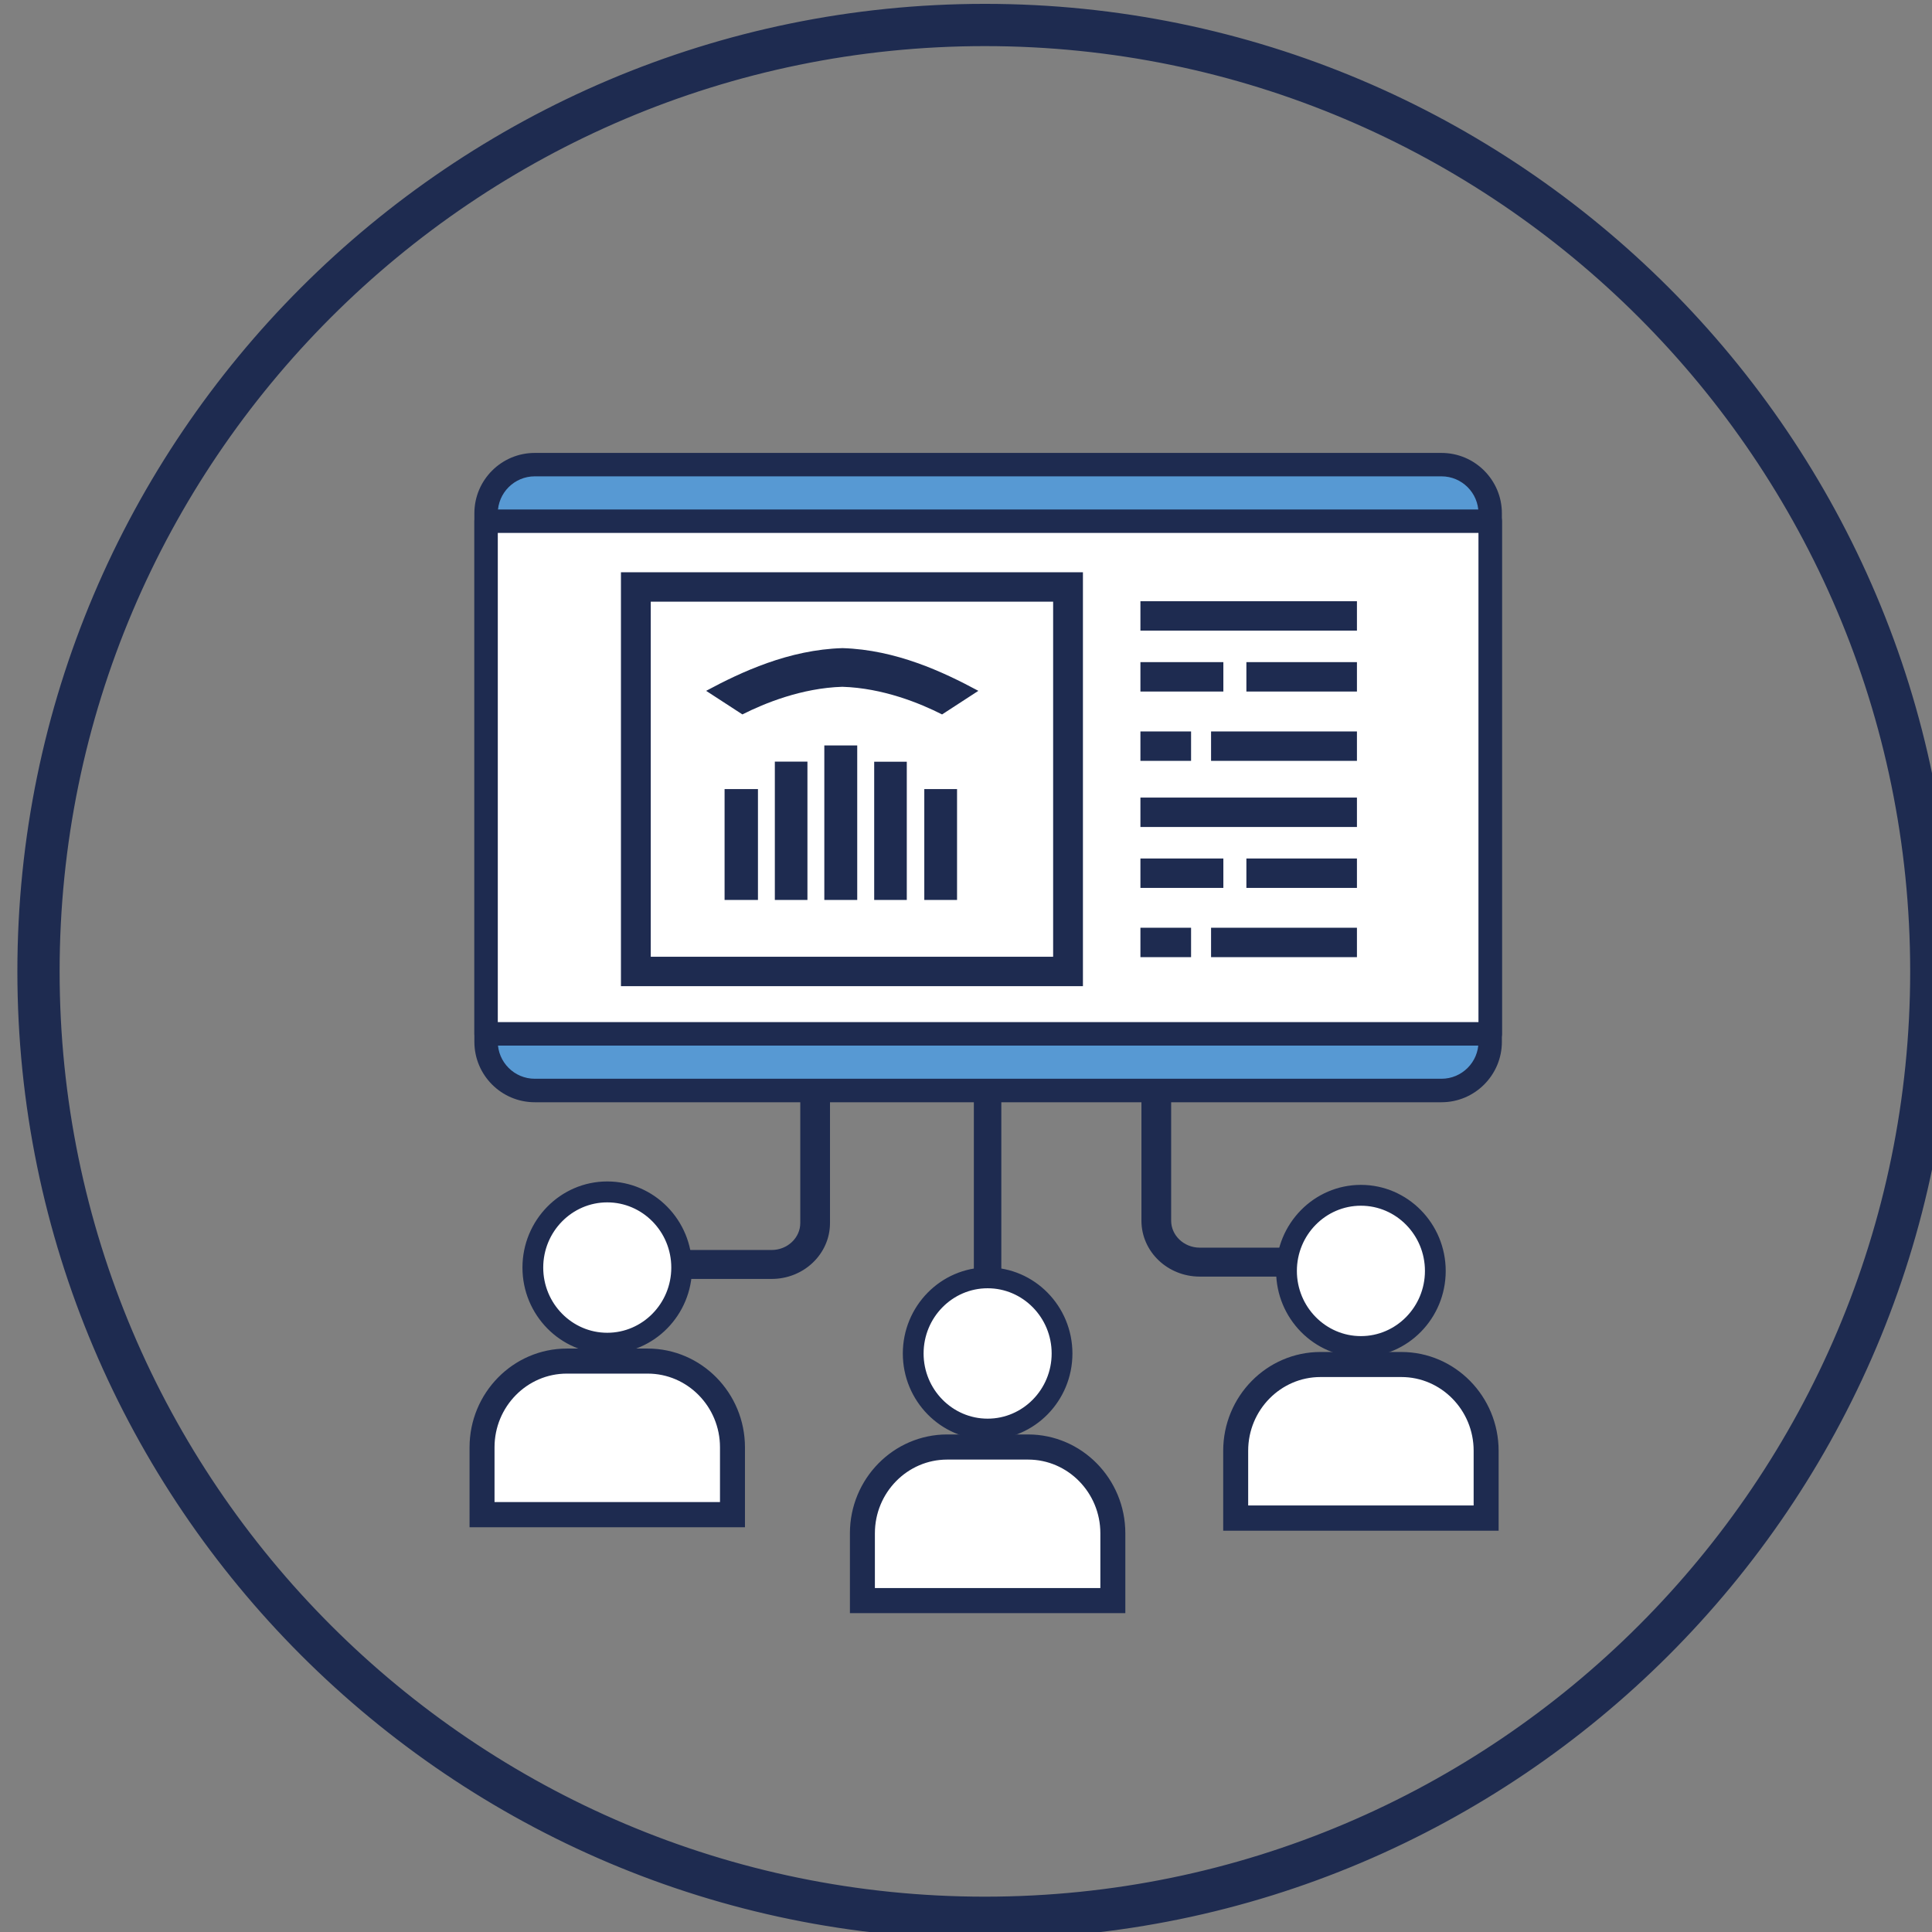 <?xml version="1.0" encoding="UTF-8" standalone="no"?>
<!-- Created with Inkscape (http://www.inkscape.org/) -->

<svg
   width="65.807mm"
   height="65.807mm"
   viewBox="0 0 65.807 65.807"
   version="1.1"
   id="svg1"
   xmlns="http://www.w3.org/2000/svg"
   xmlns:svg="http://www.w3.org/2000/svg">
  <rect x="0" y="0" width="65.807" height="65.807" fill="#808080" stroke="none"/>
  <defs
     id="defs1" />
  <g
     id="layer1">
    <g
       id="g61"
       transform="matrix(0.265,0,0,0.265,-375.777,-83.362)">
      <g
         id="g34">
        <path
           class="cls-11"
           d="m 1544.62,561.94 c -67.55,0 -122.51,-54.96 -122.51,-122.51 0,-67.55 54.96,-122.5 122.51,-122.5 67.55,0 122.5,54.96 122.5,122.5 0,67.54 -54.96,122.51 -122.5,122.51 z m 0,-243.3 c -66.6,0 -120.79,54.18 -120.79,120.79 0,66.61 54.19,120.79 120.79,120.79 66.6,0 120.79,-54.19 120.79,-120.79 0,-66.6 -54.18,-120.79 -120.79,-120.79 z"
           id="path33"
           style="fill:#1e2b50;stroke:#1e2b50;stroke-width:0.2px;stroke-miterlimit:10" />
        <path
           class="cls-10"
           d="m 1544.62,562.79 c -68.02,0 -123.36,-55.34 -123.36,-123.36 0,-68.02 55.34,-123.36 123.36,-123.36 68.02,0 123.36,55.34 123.36,123.36 0,68.02 -55.34,123.36 -123.36,123.36 z M 1422.98,439.43 c 0,67.08 54.57,121.65 121.65,121.65 67.08,0 121.65,-54.57 121.65,-121.65 0,67.08 -54.57,121.65 -121.65,121.65 -67.08,0 -121.65,-54.57 -121.65,-121.65 z M 1544.62,319.5 c -66.13,0 -119.93,53.8 -119.93,119.93 0,66.13 53.8,119.93 119.93,119.93 66.13,0 119.93,-53.8 119.93,-119.93 0,-66.13 -53.8,-119.93 -119.93,-119.93 z"
           id="path34"
           style="fill:#1e2b50;stroke:#1e2b50;stroke-width:2px;stroke-miterlimit:10" />
      </g>
      <g
         id="g60">
        <g
           id="g36">
          <path
             class="cls-2"
             d="m 1496.08,489.52 v 0 c -8.89,0 -16.75,2.04 -16.09,16.37 v 3.37 h 32.19 v -3.37 c 0.42,-15.04 -7.21,-16.37 -16.09,-16.37 z"
             id="path35"
             style="fill:#ffffff;stroke:#1e2b50;stroke-width:1.6px;stroke-miterlimit:10" />
          <path
             class="cls-8"
             d="m 1479.18,500.61 c 0,-6.56 5.25,-11.9 11.7,-11.9 h 10.4 c 6.45,0 11.7,5.34 11.7,11.9 v 9.47 h -33.8 z m 1.61,7.83 h 30.58 v -7.84 c 0,-5.66 -4.53,-10.27 -10.09,-10.27 h -10.4 c -5.56,0 -10.09,4.61 -10.09,10.27 z"
             id="path36"
             style="fill:#1e2b50;stroke:#1e2b50;stroke-width:1.6px;stroke-miterlimit:10" />
        </g>
        <g
           id="g37">
          <ellipse
             class="cls-2"
             cx="1496.08"
             cy="477.5"
             rx="9.56"
             ry="9.73"
             id="ellipse36"
             style="fill:#ffffff;stroke:#1e2b50;stroke-width:1.6px;stroke-miterlimit:10" />
          <path
             class="cls-8"
             d="m 1496.08,487.77 c -5.57,0 -10.1,-4.61 -10.1,-10.27 0,-5.66 4.53,-10.27 10.1,-10.27 5.57,0 10.1,4.61 10.1,10.27 0,5.66 -4.53,10.27 -10.1,10.27 z m 0,-19.45 c -4.98,0 -9.03,4.12 -9.03,9.18 0,5.06 4.05,9.18 9.03,9.18 4.98,0 9.03,-4.12 9.03,-9.18 0,-5.06 -4.05,-9.18 -9.03,-9.18 z"
             id="path37"
             style="fill:#1e2b50;stroke:#1e2b50;stroke-width:1.6px;stroke-miterlimit:10" />
        </g>
        <g
           id="g39">
          <path
             class="cls-2"
             d="m 1544.97,500.57 v 0 c -8.89,0 -16.75,2.04 -16.09,16.37 v 3.37 h 32.19 v -3.37 c 0.42,-15.04 -7.21,-16.37 -16.09,-16.37 z"
             id="path38"
             style="fill:#ffffff;stroke:#1e2b50;stroke-width:1.6px;stroke-miterlimit:10" />
          <path
             class="cls-8"
             d="m 1528.07,511.65 c 0,-6.56 5.25,-11.9 11.7,-11.9 h 10.4 c 6.45,0 11.7,5.34 11.7,11.9 v 9.47 h -33.8 z m 1.61,7.84 h 30.58 v -7.84 c 0,-5.66 -4.53,-10.27 -10.09,-10.27 h -10.4 c -5.56,0 -10.09,4.61 -10.09,10.27 z"
             id="path39"
             style="fill:#1e2b50;stroke:#1e2b50;stroke-width:1.6px;stroke-miterlimit:10" />
        </g>
        <g
           id="g40">
          <ellipse
             class="cls-2"
             cx="1544.97"
             cy="488.54"
             rx="9.56"
             ry="9.73"
             id="ellipse39"
             style="fill:#ffffff;stroke:#1e2b50;stroke-width:1.6px;stroke-miterlimit:10" />
          <path
             class="cls-8"
             d="m 1544.97,498.82 c -5.57,0 -10.1,-4.61 -10.1,-10.27 0,-5.66 4.53,-10.27 10.1,-10.27 5.57,0 10.1,4.61 10.1,10.27 0,5.66 -4.53,10.27 -10.1,10.27 z m 0,-19.46 c -4.98,0 -9.03,4.12 -9.03,9.18 0,5.06 4.05,9.18 9.03,9.18 4.98,0 9.03,-4.12 9.03,-9.18 0,-5.06 -4.05,-9.18 -9.03,-9.18 z"
             id="path40"
             style="fill:#1e2b50;stroke:#1e2b50;stroke-width:1.6px;stroke-miterlimit:10" />
        </g>
        <g
           id="g42">
          <path
             class="cls-2"
             d="m 1592.95,489.96 v 0 c -8.89,0 -16.75,2.04 -16.09,16.37 v 3.37 h 32.19 v -3.37 c 0.42,-15.04 -7.21,-16.37 -16.09,-16.37 z"
             id="path41"
             style="fill:#ffffff;stroke:#1e2b50;stroke-width:1.6px;stroke-miterlimit:10" />
          <path
             class="cls-8"
             d="m 1576.05,501.05 c 0,-6.56 5.25,-11.9 11.7,-11.9 h 10.4 c 6.45,0 11.7,5.34 11.7,11.9 v 9.47 h -33.8 z m 1.61,7.83 h 30.58 v -7.84 c 0,-5.66 -4.53,-10.27 -10.09,-10.27 h -10.4 c -5.56,0 -10.09,4.61 -10.09,10.27 z"
             id="path42"
             style="fill:#1e2b50;stroke:#1e2b50;stroke-width:1.6px;stroke-miterlimit:10" />
        </g>
        <g
           id="g43">
          <ellipse
             class="cls-2"
             cx="1592.95"
             cy="477.94"
             rx="9.56"
             ry="9.73"
             id="ellipse42"
             style="fill:#ffffff;stroke:#1e2b50;stroke-width:1.6px;stroke-miterlimit:10" />
          <path
             class="cls-8"
             d="m 1592.95,488.21 c -5.57,0 -10.1,-4.61 -10.1,-10.27 0,-5.66 4.53,-10.27 10.1,-10.27 5.57,0 10.1,4.61 10.1,10.27 0,5.66 -4.53,10.27 -10.1,10.27 z m 0,-19.46 c -4.98,0 -9.03,4.12 -9.03,9.18 0,5.06 4.05,9.18 9.03,9.18 4.98,0 9.03,-4.12 9.03,-9.18 0,-5.06 -4.05,-9.18 -9.03,-9.18 z"
             id="path43"
             style="fill:#1e2b50;stroke:#1e2b50;stroke-width:1.6px;stroke-miterlimit:10" />
        </g>
        <rect
           class="cls-6"
           x="1543.85"
           y="455.25"
           width="2.23"
           height="22.57"
           id="rect43"
           style="fill:#1e2b50;stroke:#1e2b50;stroke-width:1.3px;stroke-miterlimit:10" />
        <path
           class="cls-8"
           d="m 1521.69,454.45 v 17.32 c 0,2.35 -2.01,4.27 -4.48,4.27 h -10.71 v 2.12 h 10.71 c 3.7,0 6.7,-2.86 6.7,-6.38 v -17.32"
           id="path44"
           style="fill:#1e2b50;stroke:#1e2b50;stroke-width:1.6px;stroke-miterlimit:10" />
        <path
           class="cls-8"
           d="m 1567.76,454.45 v 17.02 c 0,2.35 2.01,4.27 4.48,4.27 h 10.71 v 2.12 h -10.71 c -3.7,0 -6.7,-2.86 -6.7,-6.38 v -17.02"
           id="path45"
           style="fill:#1e2b50;stroke:#1e2b50;stroke-width:1.6px;stroke-miterlimit:10" />
        <g
           id="g49">
          <g
             id="g47">
            <path
               class="cls-12"
               d="m 1609.57,448.48 c 0,3.46 -2.8,6.26 -6.25,6.26 h -116.55 c -3.45,0 -6.26,-2.8 -6.26,-6.26 v -67.93 c 0,-3.46 2.8,-6.26 6.26,-6.26 h 116.55 c 3.45,0 6.25,2.8 6.25,6.26 z"
               id="path46"
               style="fill:#5799d3" />
            <path
               class="cls-13"
               d="m 1603.31,456.25 h -116.55 c -4.28,0 -7.76,-3.48 -7.76,-7.77 v -67.93 c 0,-4.28 3.48,-7.76 7.76,-7.76 h 116.55 c 4.28,0 7.76,3.48 7.76,7.76 v 67.93 c 0,4.28 -3.48,7.77 -7.76,7.77 z M 1486.76,375.8 c -2.62,0 -4.75,2.13 -4.75,4.75 v 67.93 c 0,2.62 2.13,4.75 4.75,4.75 h 116.55 c 2.62,0 4.75,-2.13 4.75,-4.75 v -67.93 c 0,-2.62 -2.13,-4.75 -4.75,-4.75 z"
               id="path47"
               style="fill:#1e2b50" />
          </g>
          <g
             id="g48">
            <rect
               class="cls-3"
               x="1480.51"
               y="381.57"
               width="129.06"
               height="65.89"
               id="rect47"
               style="fill:#ffffff" />
            <path
               class="cls-13"
               d="m 1609.57,448.97 h -129.06 c -0.83,0 -1.51,-0.67 -1.51,-1.51 v -65.89 c 0,-0.83 0.67,-1.51 1.51,-1.51 h 129.06 c 0.83,0 1.51,0.67 1.51,1.51 v 65.89 c 0,0.83 -0.67,1.51 -1.51,1.51 z m -127.56,-3.02 h 126.05 v -62.88 h -126.05 z"
               id="path48"
               style="fill:#1e2b50" />
          </g>
        </g>
        <g
           id="g50">
          <rect
             class="cls-3"
             x="1499.76"
             y="390.02"
             width="55.55"
             height="49.42"
             id="rect49"
             style="fill:#ffffff" />
          <path
             class="cls-13"
             d="m 1557.22,441.33 h -59.38 v -53.2 h 59.38 z m -55.55,-3.78 h 51.72 v -45.64 h -51.72 z"
             id="path49"
             style="fill:#1e2b50" />
        </g>
        <g
           id="g59">
          <rect
             class="cls-13"
             x="1564.61"
             y="391.85"
             width="27.83"
             height="3.78"
             id="rect50"
             style="fill:#1e2b50" />
          <rect
             class="cls-13"
             x="1564.61"
             y="408.59"
             width="6.51"
             height="3.78"
             id="rect51"
             style="fill:#1e2b50" />
          <rect
             class="cls-13"
             x="1573.69"
             y="408.59"
             width="18.75"
             height="3.78"
             id="rect52"
             style="fill:#1e2b50" />
          <rect
             class="cls-13"
             x="1564.61"
             y="399.68"
             width="10.66"
             height="3.78"
             id="rect53"
             style="fill:#1e2b50" />
          <rect
             class="cls-13"
             x="1578.23"
             y="399.68"
             width="14.21"
             height="3.78"
             id="rect54"
             style="fill:#1e2b50" />
          <rect
             class="cls-13"
             x="1564.61"
             y="417.09"
             width="27.83"
             height="3.78"
             id="rect55"
             style="fill:#1e2b50" />
          <rect
             class="cls-13"
             x="1564.61"
             y="433.82"
             width="6.51"
             height="3.78"
             id="rect56"
             style="fill:#1e2b50" />
          <rect
             class="cls-13"
             x="1573.69"
             y="433.82"
             width="18.75"
             height="3.78"
             id="rect57"
             style="fill:#1e2b50" />
          <rect
             class="cls-13"
             x="1564.61"
             y="424.92"
             width="10.66"
             height="3.78"
             id="rect58"
             style="fill:#1e2b50" />
          <rect
             class="cls-13"
             x="1578.23"
             y="424.92"
             width="14.21"
             height="3.78"
             id="rect59"
             style="fill:#1e2b50" />
        </g>
      </g>
      <path
         class="cls-13"
         d="m 1515.45,430.25 h -4.29 V 416 h 4.29 z m 6.36,0 h -4.19 v -17.78 h 4.19 z m 6.4,0 h -4.23 v -19.86 h 4.23 z m 6.37,0 h -4.19 v -17.77 h 4.19 z m 6.46,0 h -4.21 V 416 h 4.21 z m -1.93,-23.85 c -2.84,-1.44 -7.6,-3.39 -12.82,-3.55 -5.22,0.16 -10.01,2.12 -12.84,3.55 l -4.66,-3.03 c 4.5,-2.42 10.63,-5.29 17.53,-5.49 6.89,0.21 12.96,3.07 17.46,5.49 l -4.66,3.03 z"
         id="path60"
         style="fill:#1e2b50" />
    </g>
  </g>
</svg>
